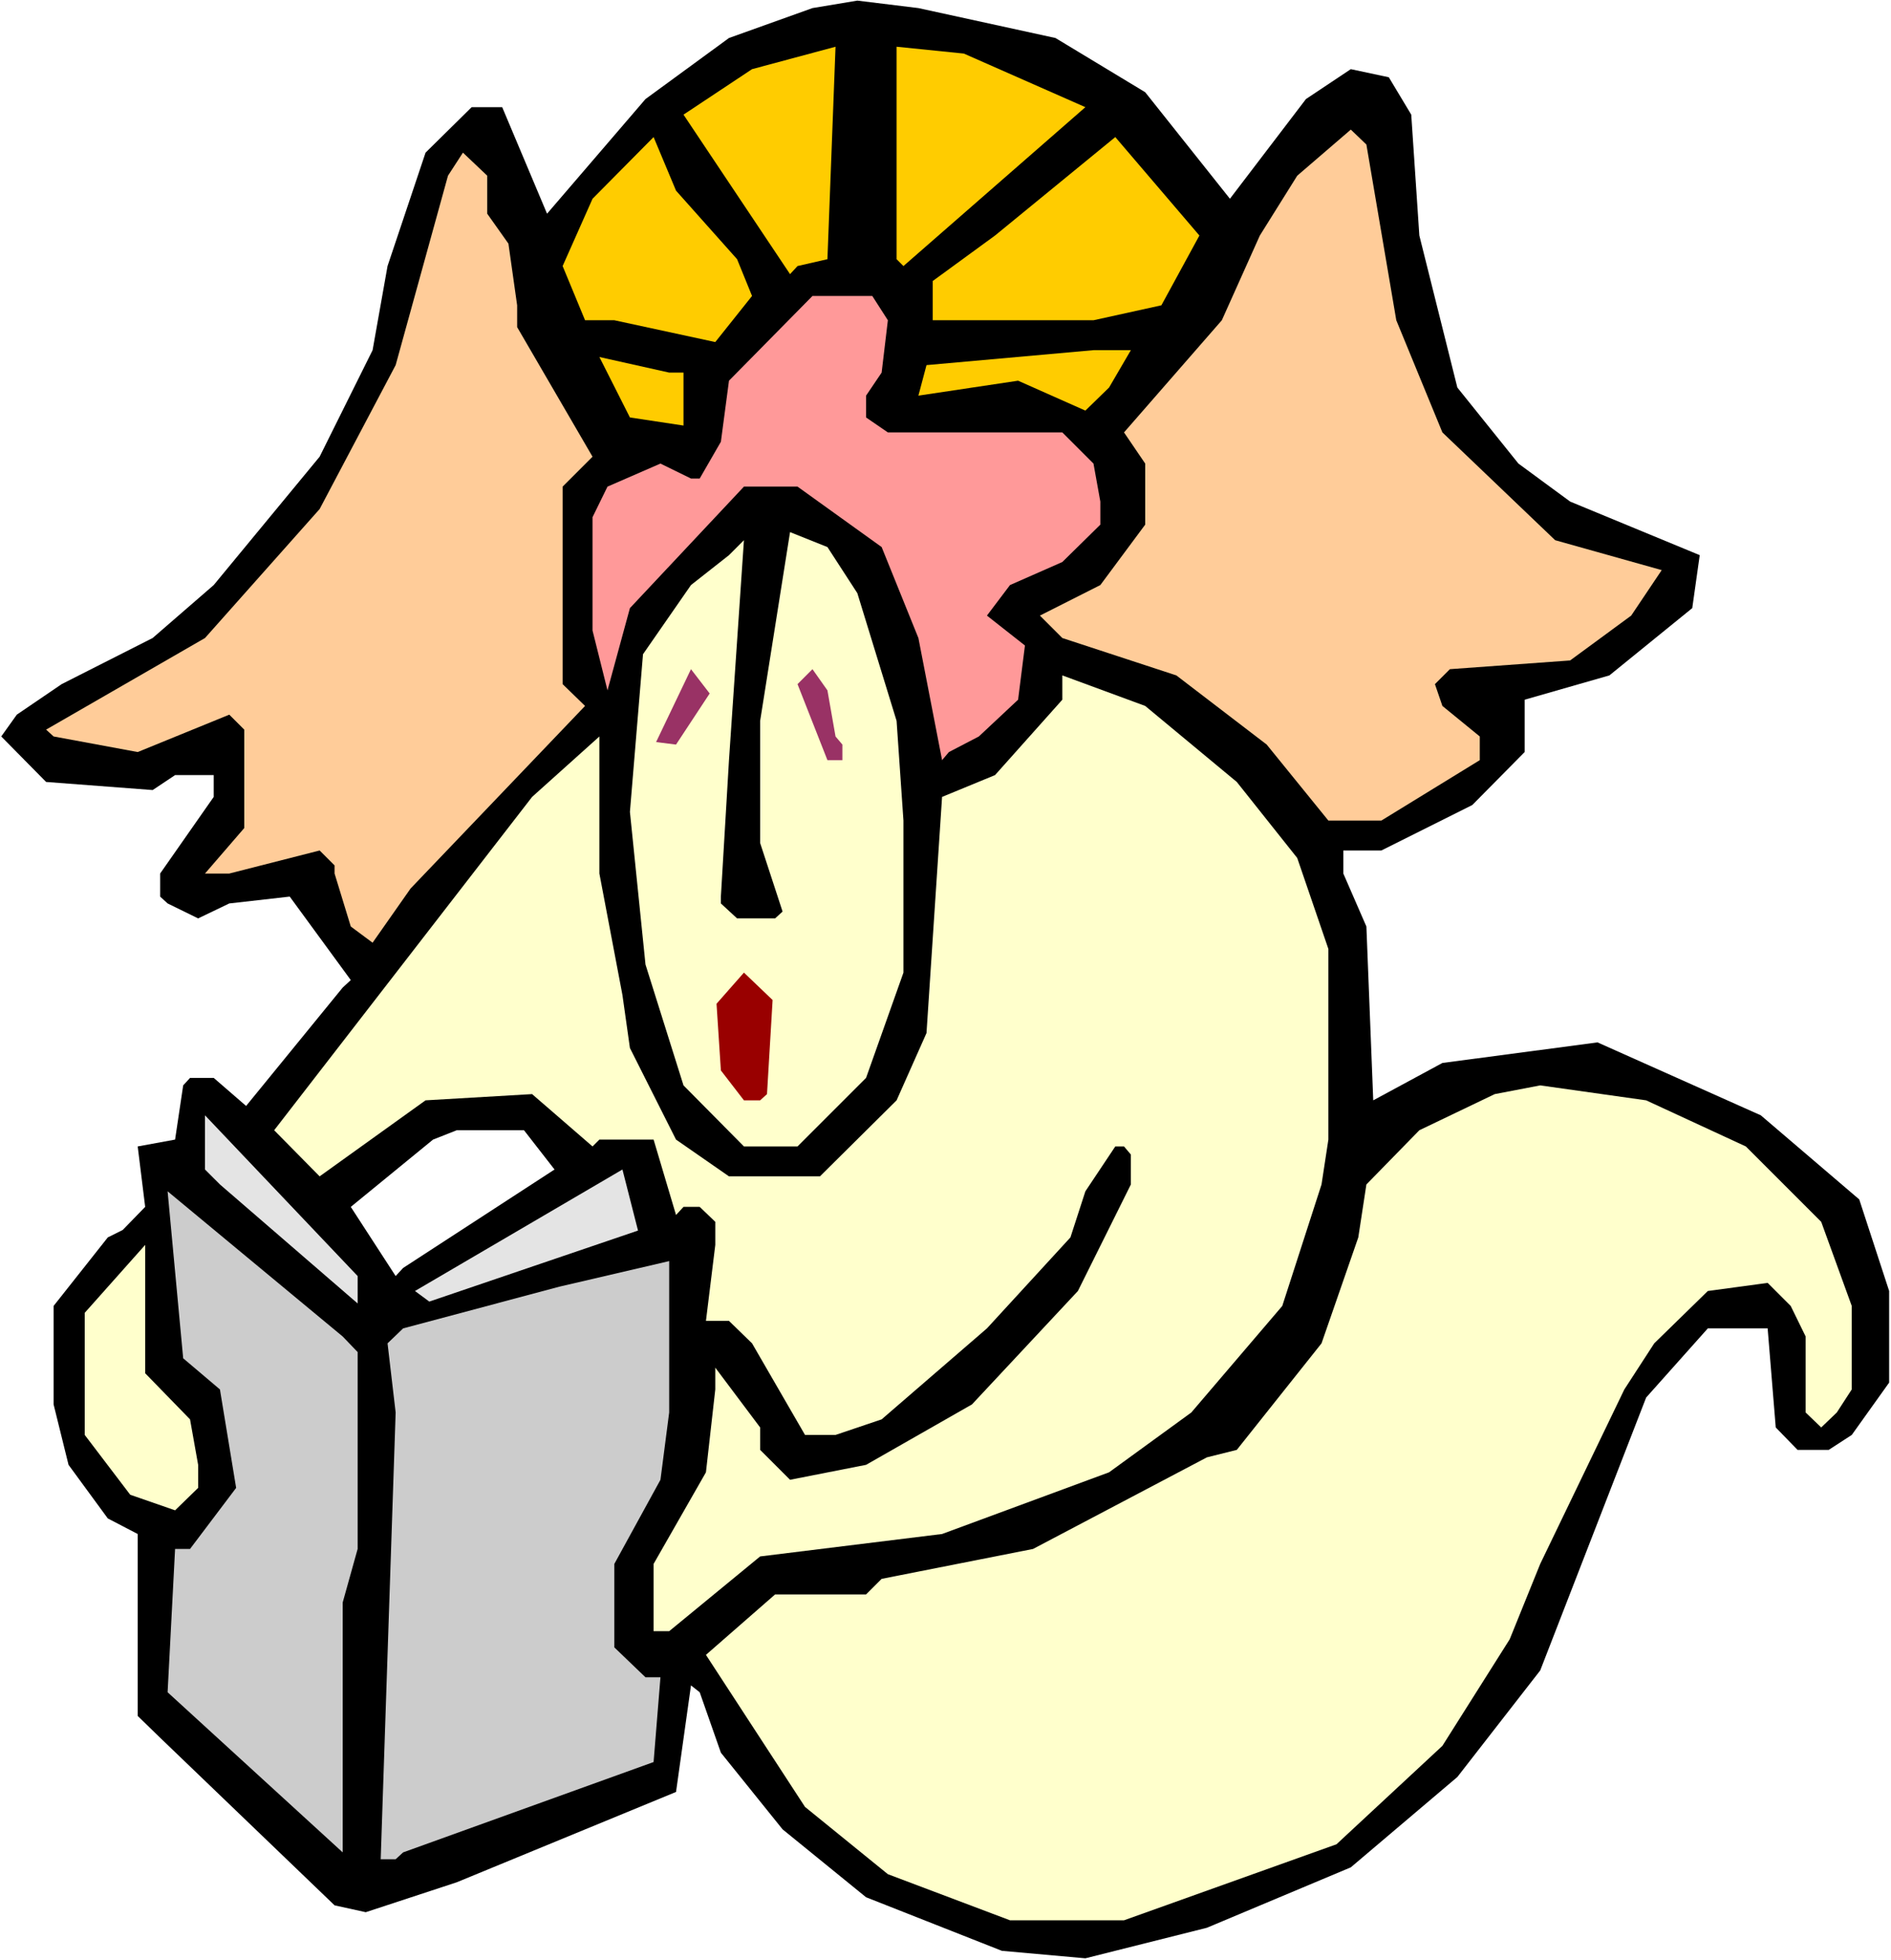 <?xml version="1.0" encoding="UTF-8" standalone="no"?>
<svg
   version="1.0"
   width="129.766mm"
   height="134.502mm"
   id="svg24"
   sodipodi:docname="Singing 02.wmf"
   xmlns:inkscape="http://www.inkscape.org/namespaces/inkscape"
   xmlns:sodipodi="http://sodipodi.sourceforge.net/DTD/sodipodi-0.dtd"
   xmlns="http://www.w3.org/2000/svg"
   xmlns:svg="http://www.w3.org/2000/svg">
  <rect width="100%" height="100%" fill="#808080" stroke="none"/>
  <sodipodi:namedview
     id="namedview24"
     pagecolor="#ffffff"
     bordercolor="#000000"
     borderopacity="0.25"
     inkscape:showpageshadow="2"
     inkscape:pageopacity="0.0"
     inkscape:pagecheckerboard="0"
     inkscape:deskcolor="#d1d1d1"
     inkscape:document-units="mm" />
  <defs
     id="defs1">
    <pattern
       id="WMFhbasepattern"
       patternUnits="userSpaceOnUse"
       width="6"
       height="6"
       x="0"
       y="0" />
  </defs>
  <path
     style="fill:#ffffff;fill-opacity:1;fill-rule:evenodd;stroke:none"
     d="M 0,508.353 H 490.455 V 0 H 0 Z"
     id="path1" />
  <path
     style="fill:#000000;fill-opacity:1;fill-rule:evenodd;stroke:none"
     d="m 273.75,9.857 23.27,14.058 21.978,27.631 19.715,-25.854 11.635,-7.756 9.858,2.101 5.818,9.695 2.101,31.348 9.858,39.427 15.837,19.714 13.413,9.857 33.613,13.896 -1.939,13.735 -21.493,17.451 -21.978,6.302 v 13.573 l -13.574,13.735 -23.594,11.796 h -9.858 v 5.979 l 5.979,13.735 1.778,45.083 17.938,-9.695 40.238,-5.332 42.339,18.906 25.533,21.814 7.757,23.753 v 23.753 l -9.696,13.573 -5.979,3.878 h -8.08 l -5.656,-5.817 -2.101,-25.692 H 442.945 l -15.998,17.936 -27.472,70.775 -21.493,27.631 -27.634,23.43 -37.33,15.674 -31.512,7.918 -21.654,-1.939 -35.229,-13.896 -21.654,-17.613 -15.998,-19.875 -5.494,-15.674 -2.262,-1.777 -3.878,27.631 -56.883,23.43 -23.594,7.756 -8.08,-1.777 -45.248,-43.467 -5.818,-5.656 V 397.828 L 27.957,393.788 17.776,379.891 13.898,364.217 v -25.531 l 14.059,-17.775 3.878,-1.939 5.818,-5.979 -1.939,-15.674 9.696,-1.777 2.101,-14.058 1.778,-1.939 h 6.141 l 8.403,7.271 25.048,-30.702 2.101,-1.939 -15.837,-21.653 -15.675,1.777 -8.08,3.878 -7.918,-3.878 -1.939,-1.777 v -5.979 L 55.429,206.67 v -5.656 H 45.41 l -5.818,3.878 -27.634,-2.101 -11.635,-11.796 4.04,-5.656 11.635,-7.918 23.594,-11.957 15.837,-13.735 27.472,-33.287 13.736,-27.631 3.878,-21.814 9.858,-29.409 11.958,-11.796 h 7.918 l 11.635,27.631 25.533,-29.732 21.654,-15.836 21.654,-7.756 11.635,-1.939 15.837,1.939 z"
     id="path2" />
  <path
     style="fill:#ffcc00;fill-opacity:1;fill-rule:evenodd;stroke:none"
     d="m 206.848,68.998 -1.939,2.101 -27.634,-41.366 17.776,-11.796 21.654,-5.817 -2.101,55.101 z"
     id="path3" />
  <path
     style="fill:#ffcc00;fill-opacity:1;fill-rule:evenodd;stroke:none"
     d="m 281.507,27.793 -47.187,41.205 -1.778,-1.777 V 12.119 l 17.453,1.777 z"
     id="path4" />
  <path
     style="fill:#ffcc99;fill-opacity:1;fill-rule:evenodd;stroke:none"
     d="m 362.145,83.056 11.958,29.086 29.25,27.955 27.634,7.756 -7.918,11.796 -15.837,11.634 -31.189,2.262 -3.878,3.878 1.939,5.656 9.696,7.918 v 6.14 l -25.533,15.674 h -13.736 l -15.998,-19.714 -23.432,-17.936 -29.573,-9.695 -5.818,-5.817 15.675,-7.918 11.635,-15.674 v -15.836 l -5.494,-8.079 25.371,-29.086 9.858,-21.976 9.696,-15.512 13.898,-11.957 4.04,3.878 z"
     id="path5" />
  <path
     style="fill:#ffcc00;fill-opacity:1;fill-rule:evenodd;stroke:none"
     d="m 191.173,67.22 3.878,9.534 -9.534,11.957 -26.179,-5.656 h -7.595 l -5.818,-14.058 7.757,-17.451 15.837,-15.997 5.818,13.896 z"
     id="path6" />
  <path
     style="fill:#ffcc00;fill-opacity:1;fill-rule:evenodd;stroke:none"
     d="M 301.222,79.178 283.608,83.056 H 241.915 V 72.876 l 16.16,-11.796 31.189,-25.531 21.816,25.531 z"
     id="path7" />
  <path
     style="fill:#ffcc99;fill-opacity:1;fill-rule:evenodd;stroke:none"
     d="m 126.371,55.424 5.494,7.756 2.262,15.997 v 5.656 l 19.554,33.61 -7.757,7.756 v 51.223 l 5.818,5.656 -45.248,47.345 -9.858,14.058 -5.656,-4.201 -4.202,-13.735 v -2.101 l -3.878,-3.878 -23.432,5.979 H 53.166 l 10.181,-11.796 v -25.531 l -3.878,-3.878 -23.755,9.695 -21.816,-4.04 -1.939,-1.777 41.208,-23.753 29.734,-33.449 19.715,-37.327 13.574,-49.123 3.878,-5.979 6.302,5.979 z"
     id="path8" />
  <path
     style="fill:#ff9999;fill-opacity:1;fill-rule:evenodd;stroke:none"
     d="m 230.28,83.056 -1.616,13.573 -4.04,5.979 v 5.656 l 5.656,3.878 h 45.248 l 8.08,8.079 1.778,9.857 v 5.979 l -9.858,9.695 -13.574,5.979 -5.979,7.918 9.858,7.756 -1.778,14.058 -10.181,9.534 -7.757,4.04 -1.778,2.101 -6.141,-31.671 -9.534,-23.592 -21.816,-15.674 h -13.898 l -29.573,31.509 -5.818,21.33 -3.878,-15.512 v -29.409 l 3.878,-7.918 13.736,-5.979 7.918,3.878 h 2.262 l 5.494,-9.534 2.101,-15.836 21.654,-21.976 h 15.514 z"
     id="path9" />
  <path
     style="fill:#ffcc00;fill-opacity:1;fill-rule:evenodd;stroke:none"
     d="m 287.648,100.507 -6.141,5.979 -17.453,-7.756 -25.856,3.878 2.101,-7.918 43.309,-3.878 h 9.696 z"
     id="path10" />
  <path
     style="fill:#ffcc00;fill-opacity:1;fill-rule:evenodd;stroke:none"
     d="m 177.275,96.629 v 13.735 l -13.898,-2.101 -7.918,-15.674 18.099,4.04 z"
     id="path11" />
  <path
     style="fill:#000000;fill-opacity:1;fill-rule:evenodd;stroke:none"
     d="m 385.9,128.139 7.918,7.918 z"
     id="path12" />
  <path
     style="fill:#ffffcc;fill-opacity:1;fill-rule:evenodd;stroke:none"
     d="m 222.361,153.831 10.181,33.125 1.778,25.854 v 39.427 l -9.696,27.308 -17.776,17.775 h -13.898 l -15.675,-15.836 -9.858,-31.348 -4.04,-39.589 3.394,-40.882 12.443,-17.936 9.858,-7.756 3.878,-3.878 -3.878,57.04 -2.101,35.388 v 1.777 l 4.202,3.878 h 9.858 l 1.939,-1.777 -5.818,-17.775 v -31.671 l 7.757,-48.961 9.696,3.878 z"
     id="path13" />
  <path
     style="fill:#993265;fill-opacity:1;fill-rule:evenodd;stroke:none"
     d="m 216.705,190.996 1.778,2.101 v 4.04 h -3.878 l -7.757,-19.714 3.878,-3.878 3.878,5.494 z"
     id="path14" />
  <path
     style="fill:#ffffcc;fill-opacity:1;fill-rule:evenodd;stroke:none"
     d="m 320.776,202.792 15.675,19.714 8.08,23.592 v 49.446 l -1.778,11.634 -10.181,31.509 -23.594,27.631 -21.331,15.512 -43.309,15.997 -47.187,5.817 -23.594,19.39 h -4.04 v -17.451 l 13.574,-23.753 2.424,-21.491 v -5.656 l 11.635,15.512 v 5.817 l 7.757,7.756 19.715,-3.878 27.472,-15.674 27.472,-29.409 13.736,-27.631 v -7.756 l -1.778,-2.101 h -2.262 l -7.757,11.634 -3.878,11.957 -21.654,23.592 -27.31,23.592 -11.958,4.04 h -7.918 l -13.736,-23.753 -5.979,-5.817 h -5.979 l 2.424,-19.714 v -5.979 l -4.04,-3.878 H 177.275 l -1.939,2.101 -5.818,-19.552 h -14.059 l -1.778,1.777 -15.675,-13.573 -27.634,1.616 L 82.901,305.077 71.104,293.119 138.006,206.67 155.459,190.996 v 35.549 l 5.979,31.509 1.939,13.735 11.958,23.753 13.736,9.534 h 23.594 l 19.877,-19.714 7.757,-17.451 4.04,-61.242 13.736,-5.656 17.453,-19.552 v -6.302 l 21.493,7.918 z"
     id="path15" />
  <path
     style="fill:#993265;fill-opacity:1;fill-rule:evenodd;stroke:none"
     d="m 175.336,193.097 -5.171,-0.646 9.05,-18.906 4.848,6.302 z"
     id="path16" />
  <path
     style="fill:#990000;fill-opacity:1;fill-rule:evenodd;stroke:none"
     d="m 200.384,259.347 -1.454,24.4 -1.778,1.616 h -4.202 l -5.979,-7.756 -1.131,-17.29 7.11,-8.079 z"
     id="path17" />
  <path
     style="fill:#ffffcc;fill-opacity:1;fill-rule:evenodd;stroke:none"
     d="m 452.803,297.32 19.554,19.552 7.918,21.814 v 21.653 l -3.878,5.979 -4.04,3.878 -4.04,-3.878 V 346.604 l -3.878,-7.918 -5.979,-5.979 -15.514,2.101 -13.898,13.573 -7.757,11.957 -21.816,45.244 -7.918,19.552 -17.453,27.631 -27.472,25.531 -55.106,19.714 H 261.953 l -31.674,-11.957 -21.493,-17.451 -25.694,-39.427 17.938,-15.674 h 23.594 l 4.04,-4.04 39.269,-7.756 45.086,-23.753 7.757,-1.939 21.978,-27.631 9.534,-27.47 2.101,-13.735 13.736,-14.058 19.554,-9.372 11.797,-2.262 27.472,3.878 z"
     id="path18" />
  <path
     style="fill:#e4e4e4;fill-opacity:1;fill-rule:evenodd;stroke:none"
     d="M 92.758,338.04 57.045,307.177 53.166,303.299 v -14.058 l 39.592,41.689 z"
     id="path19" />
  <path
     style="fill:#ffffff;fill-opacity:1;fill-rule:evenodd;stroke:none"
     d="m 143.824,303.299 -39.269,25.531 -1.939,2.101 -11.635,-17.936 21.331,-17.451 6.141,-2.424 h 17.453 z"
     id="path20" />
  <path
     style="fill:#e4e4e4;fill-opacity:1;fill-rule:evenodd;stroke:none"
     d="m 111.342,337.556 -3.717,-2.747 53.813,-31.509 4.04,15.836 z"
     id="path21" />
  <path
     style="fill:#cccccc;fill-opacity:1;fill-rule:evenodd;stroke:none"
     d="m 92.758,350.644 v 51.062 l -3.878,13.896 v 64.796 l -45.41,-41.528 1.939,-37.165 h 3.878 l 11.958,-15.836 -4.202,-25.531 -9.534,-8.079 -4.04,-43.305 45.41,37.65 z"
     id="path22" />
  <path
     style="fill:#ffffcc;fill-opacity:1;fill-rule:evenodd;stroke:none"
     d="m 49.288,368.096 2.101,11.796 v 5.979 l -5.979,5.817 -11.635,-4.04 -11.797,-15.512 v -31.671 l 15.675,-17.613 v 33.287 z"
     id="path23" />
  <path
     style="fill:#cccccc;fill-opacity:1;fill-rule:evenodd;stroke:none"
     d="m 171.296,383.77 -11.958,21.814 v 21.653 l 8.08,7.756 h 3.878 l -1.778,21.976 -64.963,23.43 -1.939,1.777 h -3.878 l 3.878,-115.858 -2.101,-17.936 4.04,-3.878 40.562,-10.826 28.442,-6.625 v 39.266 z"
     id="path24" />
</svg>
